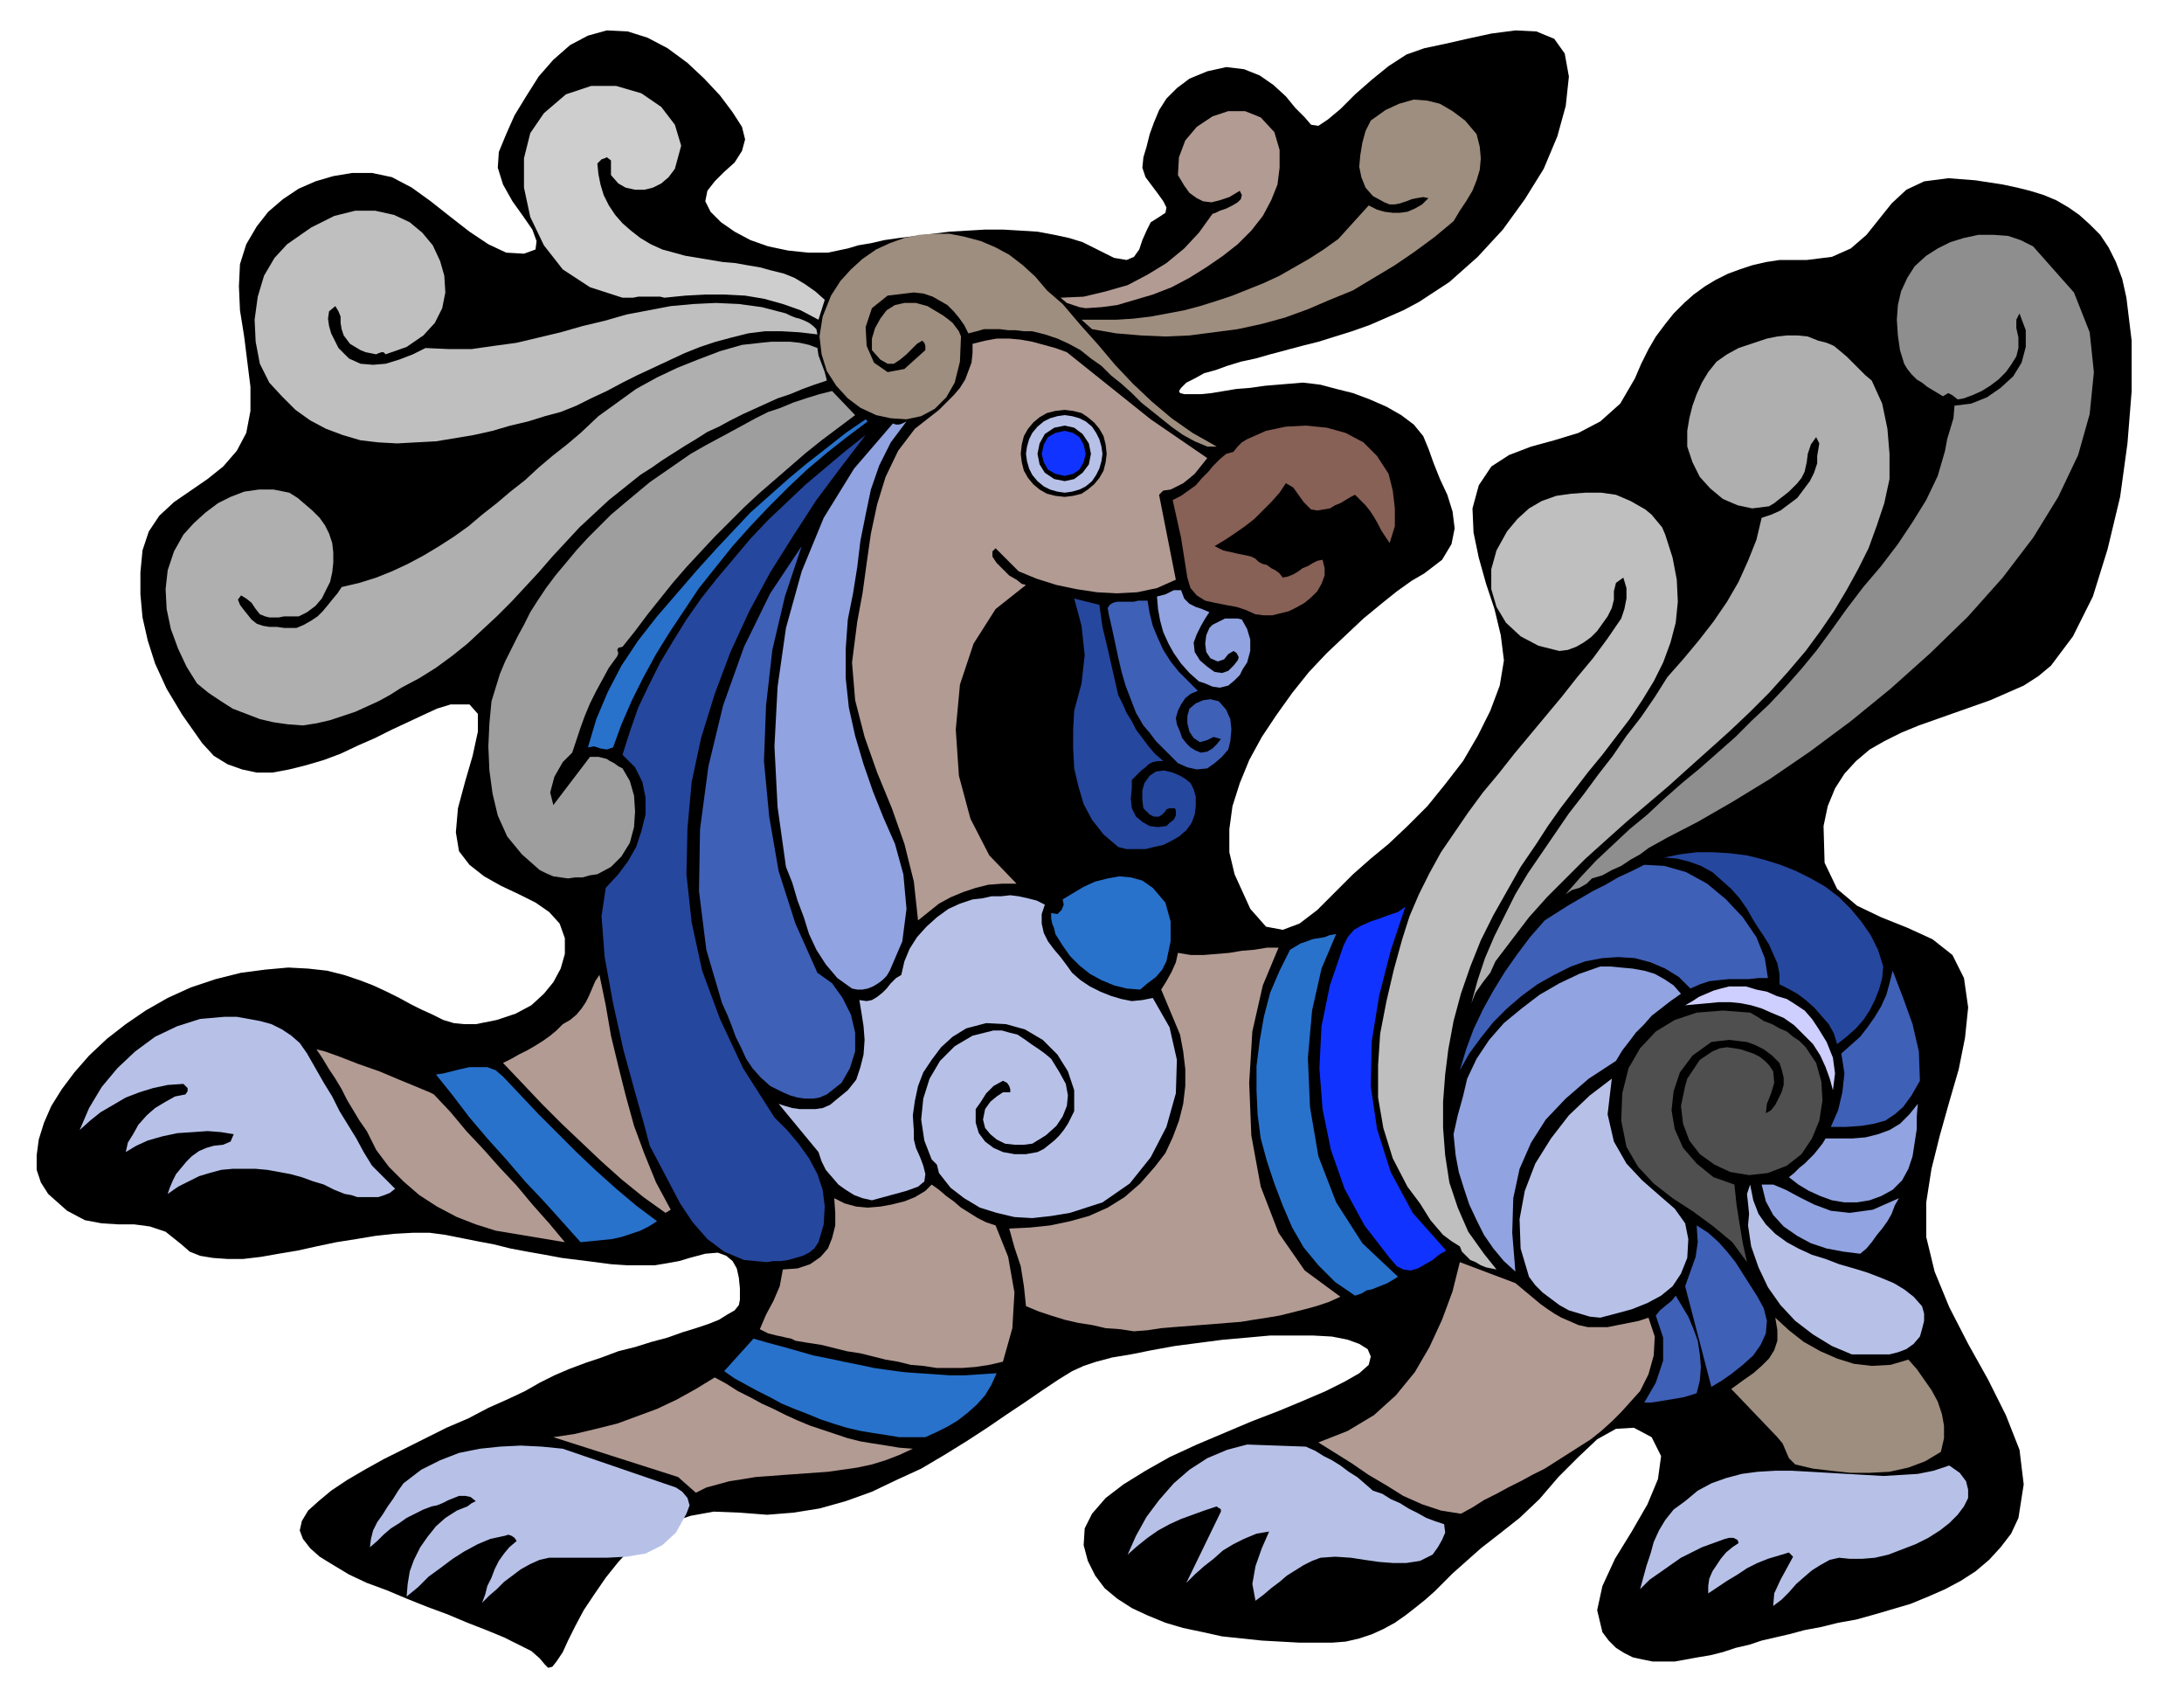 <svg xmlns="http://www.w3.org/2000/svg" fill-rule="evenodd" height="1.619in" preserveAspectRatio="none" stroke-linecap="round" viewBox="0 0 2084 1619" width="2.084in"><style>.pen1{stroke:none}.brush2{fill:#000}.brush4{fill:#9e8e7f}.brush5{fill:#b29b93}.brush6{fill:#bfbfbf}.brush8{fill:#afafaf}.brush10{fill:#2872cc}.brush11{fill:#91a3e0}.brush13{fill:#26479e}.brush14{fill:#3f60b7}.brush15{fill:#b7c1e8}.brush16{fill:#13f}</style><path class="pen1 brush2" d="m809 237-19 4h-19l-19-2-19-4-17-6-15-8-13-9-10-10-5-10 2-10 7-9 9-9 10-9 7-11 3-11-3-12-9-14-12-16-15-16-16-15-19-14-19-10-19-6-20-1-18 5-17 9-16 14-14 16-12 19-11 18-8 18-7 17-1 15 5 16 9 16 10 14 9 13 4 11-1 8-11 4-17-1-17-8-18-12-18-14-19-15-18-13-19-10-19-4h-19l-18 3-17 5-16 7-15 10-14 12-11 14-10 17-6 19-1 21 1 23 4 25 3 24 3 24v23l-4 21-9 17-13 15-15 12-16 11-16 11-14 13-10 15-6 18-2 21v21l2 22 5 22 7 22 11 24 15 25 19 27 11 12 13 8 14 5 14 3h15l16-3 16-4 17-5 16-6 17-8 16-7 16-8 15-7 15-7 13-6 13-4h18l8 9v17l-5 23-7 24-7 26-2 23 3 18 10 13 14 11 16 9 17 8 16 8 13 9 10 11 5 14v15l-4 14-7 13-9 11-12 11-15 8-18 6-20 4h-11l-10-1-10-3-10-5-11-5-10-5-11-6-12-6-13-6-13-5-15-5-16-4-18-2-19-1-22 2-23 3-24 6-24 8-22 10-21 12-19 13-18 14-17 16-14 16-12 16-10 16-7 16-5 16-2 15v14l4 12 7 11 18 16 17 9 16 3 16 1h15l15 2 15 5 15 12 8 7 10 4 12 2 14 1h15l17-2 17-3 18-3 18-4 19-4 19-3 18-3 18-2 18-1h16l15 2 15 3 15 3 16 3 16 4 16 3 17 3 16 3 16 2 16 2 15 2 15 1h27l12-2 11-2 10-3 15-4 12-1 8 3 6 5 4 7 2 9 1 10v11l-1 5-4 5-7 4-8 5-10 4-12 4-13 4-14 5-15 4-16 5-16 4-16 6-15 5-16 6-14 6-14 7-14 8-17 8-18 8-19 10-21 9-20 10-20 10-20 10-18 10-17 10-15 10-12 10-10 9-6 10-2 9 3 8 7 9 9 8 13 8 15 9 17 8 19 7 19 8 20 8 19 7 19 8 18 7 17 7 14 7 12 6 8 7 5 6 3 3 4-1 4-5 6-9 5-11 7-14 8-15 10-15 11-16 12-15 14-15 16-12 18-10 21-7 22-4 25 1 26 2 25-2 25-4 25-7 25-9 23-11 24-11 22-13 21-13 20-13 19-13 18-12 16-11 15-10 13-8 11-5 12-4 15-4 18-3 20-4 22-4 23-3 23-3 23-2 22-2h41l18 1 15 3 11 4 8 5 3 7-2 8-9 8-14 8-18 9-21 9-24 10-26 10-26 11-26 11-26 12-23 13-21 13-17 13-13 15-7 14-1 16 4 15 7 14 9 12 12 10 14 9 15 7 17 7 17 5 19 4 18 4 19 2 19 2 18 1 18 1h31l13-1 13-3 12-4 11-5 11-6 10-7 9-7 10-8 9-8 8-8 9-9 9-8 9-8 9-8 9-7 9-7 19-15 19-18 18-21 19-19 18-17 18-10 17-1 17 9 9 18-3 22-10 24-15 26-16 26-12 26-5 23 5 21 6 8 7 7 8 5 8 4 9 2 10 2h21l11-2 11-2 12-2 12-3 12-4 13-3 12-4 13-3 13-3 15-4 16-3 16-4 17-3 18-5 17-5 17-5 17-7 16-7 15-8 14-9 13-11 11-12 10-13 7-15 5-32-4-33-13-33-17-34-19-34-18-35-14-34-8-33v-33l5-32 8-32 9-32 9-31 6-30 3-29-4-28-11-22-19-15-24-11-25-10-23-11-19-16-12-25-1-35 4-19 7-17 9-14 11-12 13-11 14-8 16-8 17-7 17-6 17-6 17-6 17-6 16-7 16-7 14-9 12-10 21-28 19-38 14-45 12-50 7-51 4-50v-48l-5-41-4-18-6-16-7-14-8-12-10-10-10-9-10-7-12-7-12-5-13-4-12-3-14-3-13-2-13-2-13-1-13-1-23 3-17 8-14 13-12 15-12 15-15 13-18 8-24 3h-26l-13 2-13 3-12 4-11 4-12 6-10 6-11 8-9 8-10 10-8 10-9 12-7 12-7 14-6 14-14 24-19 17-21 11-23 7-22 6-21 8-17 11-12 18-6 22 1 23 5 24 7 25 8 24 6 25 3 24-4 24-9 24-12 24-14 24-17 22-17 21-19 19-18 17-17 14-17 15-17 17-17 17-17 13-16 6-16-3-15-17-15-33-5-21v-22l3-22 7-22 9-22 12-22 14-21 15-21 16-20 17-18 18-17 17-16 17-14 15-12 14-10 12-7 17-13 9-15 3-15-2-16-5-16-7-15-6-15-5-14-5-12-9-11-12-9-14-8-16-7-16-6-16-4-15-4-8-1-9-1-12 1-12 1-12 1-14 2-13 1-12 2-12 2-10 1h-16l-4-1-1-2 2-3 5-5 8-4 9-5 11-3 11-4 13-4 14-3 14-4 15-4 15-4 16-4 16-5 16-5 17-6 16-7 16-7 15-8 29-19 27-24 24-26 21-29 18-29 13-31 8-29 3-28-4-22-10-14-17-7-20-1-23 3-23 5-22 5-19 4-17 6-17 11-16 13-16 14-14 14-12 10-9 6-7-1-6-7-9-9-9-11-12-11-13-9-15-6-17-2-18 4-17 7-12 9-10 10-7 11-5 12-4 11-3 12-3 10-1 10 3 9 6 8 6 8 5 7 3 6-1 5-6 4-8 5-4 8-4 9-3 9-5 7-7 3-12-2-18-9-12-6-13-4-14-3-16-3-16-1-17-1h-17l-17 1-17 1-16 2-16 2-16 2-14 2-13 3-12 2-10 3z"/><path class="pen1" style="fill:#cecece" d="m644 161-6 8-7 6-8 4-8 2h-9l-9-2-7-4-7-8v-14l-4-3-2 1-3 1-2 2-2 2 1 10 2 10 3 10 5 10 6 9 7 8 8 7 9 7 10 6 11 5 11 3 11 3 12 2 12 2 12 2 12 1 11 2 12 2 11 3 12 3 10 4 10 6 10 7 9 8-6 19-17-9-17-6-18-5-18-3-19-1h-19l-19 1-20 2-4-1h-21l-5 1h-10l-31-10-26-17-18-23-13-27-6-28v-28l6-24 13-19 21-18 24-8h24l24 7 19 13 13 17 6 20-6 22z"/><path class="pen1 brush4" d="m1409 128 3 12 1 11-1 11-3 10-4 10-6 10-6 9-6 10-18 15-19 14-19 13-20 12-20 12-22 9-21 9-22 8-22 6-23 5-23 3-23 3-23 1-23-1-24-2-23-4-10-9h33l16-1 17-2 16-3 16-3 15-4 16-5 15-5 15-6 15-6 15-7 14-8 14-8 14-9 14-10 29-32 8 4 7 2 8 1h7l7-1 7-3 7-4 6-6-5-1-6 1-5 1-5 2-6 2-5 1h-5l-5-2-11-6-7-8-4-10-2-10 1-11 2-12 3-11 5-10 14-10 13-6 14-4 13 1 12 3 12 7 12 9 11 13z"/><path class="pen1 brush5" d="m1216 126 5 17v17l-2 16-6 15-8 15-11 14-13 13-14 11-16 11-16 10-17 9-18 7-17 5-17 5-15 2-15 1-6-1-6-2-6-2-6-5 22-1 21-5 21-6 19-10 18-11 17-14 14-15 13-18 3-1 4-2 6-2 6-3 5-3 3-3 1-4-2-4-10 6-9 3-8 2-8-1-6-3-7-5-5-7-6-10 1-17 6-16 11-13 15-10 15-5h16l15 6 13 14z"/><path class="pen1 brush6" d="m368 338-2-2h-2l-3 1-2 1-5-1-5-1-5-2-5-3-5-3-3-4-3-4-2-6-1-6v-6l-2-5-3-5-6 5-1 7 1 7 2 7 7 14 10 10 11 5 12 1 12-1 13-4 13-5 12-6 22 1h22l21-3 22-3 21-5 21-5 21-6 21-5 21-6 21-4 21-4 22-2 21-1 22 1 22 3 23 6 4 2 5 2 4 1 5 2 4 2 4 3 3 3 1 5-17-2-17-1h-16l-16 2-16 4-15 4-15 5-15 6-15 7-15 7-15 7-14 7-15 8-15 7-14 7-15 6-15 4-16 5-17 4-17 5-18 4-18 3-18 3-19 1-18 1-18-1-17-2-17-5-16-6-15-8-14-10-13-13-12-13-9-18-4-21-1-21 3-22 6-20 10-17 12-13 23-16 22-11 20-5h19l18 4 15 7 12 10 10 12 7 15 4 14 1 16-3 15-7 14-11 12-16 11-20 7z"/><path class="pen1" style="fill:#8e8e8e" d="m1979 279 15 38 4 38-4 40-11 39-19 40-24 39-29 38-33 37-36 35-38 34-38 31-39 29-38 26-36 22-33 19-29 15-9 5-9 5-8 6-9 5-9 6-9 4-9 5-10 3-5 5-7 4-7 2-6 4 14-16 15-16 16-15 16-15 17-14 16-15 17-15 17-14 17-15 17-15 16-16 16-15 16-17 15-17 14-17 14-19 15-21 16-21 17-20 16-21 14-21 13-21 11-23 7-24 2-11 3-10 3-10 1-12 16-2 15-6 13-9 12-11 8-13 4-15v-16l-6-16-3 6v8l2 9v10l-2 8-5 8-5 7-7 7-8 6-8 5-9 4-8 3-6 1-5-4-4-2-5 3-5-3-5-3-5-3-5-4-5-3-5-5-4-5-3-5-4-13-2-14-1-15 1-14 3-13 6-13 7-11 11-10 11-7 12-6 13-4 14-3h14l14 1 12 4 12 6 39 44z"/><path class="pen1 brush4" d="m1014 290 17 20 17 19 16 19 17 18 18 17 19 16 20 14 23 13h-9l-12-5-11-6-10-7-10-8-10-8-10-8-9-9-10-9-10-8-9-9-10-7-10-8-11-6-11-5-12-4-12-3h-8l-8-1h-7l-8-1h-15l-7 2-8 2-4-8-5-7-5-6-6-6-7-4-7-4-9-3-9-1-25 3-15 12-6 18 1 18 7 16 13 9 16-3 20-18v-4l-1-3-2-2-5 3-5 5-5 5-6 5-6 4h-6l-7-4-8-9v-11l3-10 5-9 6-8 8-5 9-2h11l11 3 5 3 5 3 5 3 4 3 5 4 3 4 3 4 2 5-1 24-5 20-8 14-11 11-13 7-14 3-15-1-14-3-15-7-12-9-11-12-9-14-5-16-2-17 3-19 8-20 9-14 10-11 11-10 13-9 13-6 14-5 14-3 15-1h14l15 3 15 4 14 6 13 7 13 10 12 11 11 13 15 13z"/><path class="pen1 brush8" d="m1786 363 10 22 5 24 2 24v24l-5 23-7 21-8 22-10 20-11 20-12 20-13 19-14 19-17 20-18 20-18 18-19 18-20 18-19 17-20 18-20 17-20 17-19 17-20 18-18 18-19 19-17 19-16 21-16 21-5 11-7 9-7 10-4 10 6-22 7-21 9-21 10-20 10-20 12-20 13-19 13-19 13-19 14-18 14-19 14-18 13-19 14-18 13-19 12-19 15-17 15-18 14-18 13-19 11-19 9-20 8-20 5-21 9-3 9-4 8-6 8-6 6-8 6-8 4-8 3-9v-7l1-6 1-6-3-6-5 7-3 9-1 8-2 9-3 6-4 5-4 4-4 4-5 4-4 3-5 4-5 3-16 2-14-3-14-6-12-10-10-11-7-14-5-15v-15l2-12 3-12 4-11 5-11 6-10 8-10 10-7 11-6 9-3 9-3 9-3 10-2 9-1h10l10 1 10 4 8 2 7 3 6 5 6 5 6 6 6 6 6 6 6 5z"/><path class="pen1 brush5" d="m1098 400 54 37-4 5-4 5-4 5-6 5-5 4-6 3-6 3-7 1-4 4 16 81-18 8-19 4-19 1-19-1-20-3-19-4-19-6-17-7-22-22-3 3v5l4 6 6 6 6 6 7 4 5 4 4 1-29 23-21 33-13 39-4 43 3 44 11 41 18 35 26 27h-14l-13 1-12 3-12 4-12 5-11 6-10 8-10 8-4-37-9-36-12-34-14-34-12-34-9-35-3-36 5-39 5-27 4-29 4-28 6-28 8-26 12-25 16-21 23-18 7-7 7-7 6-7 5-8 3-8 3-8 1-9v-9l12-3 11-2h12l11 1 11 2 11 3 11 3 11 4 80 64z"/><path class="pen1 brush8" d="m780 332 1 7 3 8 3 8 2 8-12 4-11 4-12 5-12 4-11 5-11 5-11 5-12 6-11 6-11 5-11 7-10 6-11 7-11 7-10 7-11 7-15 12-15 12-14 13-14 13-13 14-13 14-13 15-13 14-13 14-14 14-14 13-14 13-15 12-15 11-16 10-17 9-11 7-11 6-11 5-11 5-12 4-12 4-13 3-13 2-14-1-14-2-13-3-13-5-13-5-11-7-12-8-11-9-10-16-8-17-7-19-4-19-1-19 2-18 6-18 9-16 10-11 11-10 12-9 12-6 13-5 14-2h14l15 3 8 5 7 6 7 6 7 7 5 7 4 8 3 9 1 9v10l-1 9-2 9-4 8-4 8-6 7-8 6-8 4h-14l-5 1h-9l-4-1-5-2-4-5-4-6-5-4-5-3-3 4 2 5 3 4 4 5 4 5 5 4 6 2 6 1h7l7 1h12l7-3 7-4 6-4 5-5 5-6 4-5 5-6 4-6 17-4 16-5 15-6 15-7 15-8 15-9 14-9 14-10 13-11 14-11 13-11 14-11 13-12 13-11 14-11 13-11 17-16 18-13 18-13 20-11 19-9 20-8 21-8 21-6 9-1 9-1 10-1h18l9 1 9 2 8 3z"/><path class="pen1" style="fill:#9e9e9e" d="m816 396-16 12-16 12-15 12-15 13-15 13-15 13-14 13-14 14-14 14-14 15-13 14-13 15-12 15-12 15-12 16-12 15-4 1-1 2 1 3-1 3-8 11-6 11-6 11-6 12-5 12-4 11-4 12-4 12-9 9-8 14-4 15 3 12 35-46h8l4 1 4 1 3 2 4 2 4 3 4 2 7 12 4 14 1 15-1 15-4 15-8 13-10 10-13 7-7 1-7 2h-7l-7 1-7-1-7-1-7-3-6-3-17-15-14-17-9-20-5-21-3-22-1-23 1-22 2-21 4-13 4-13 5-12 6-12 6-12 6-11 6-12 7-11 8-12 9-12 10-12 10-12 11-12 11-11 11-11 13-11 12-10 12-10 13-9 13-9 13-9 14-8 13-7 13-7 11-6 11-6 12-6 12-4 12-5 12-4 13-4 12-3 22 23z"/><path class="pen1 brush10" d="m828 402-20 15-19 15-19 16-18 17-18 18-18 19-17 19-16 20-16 20-14 21-14 21-13 21-12 22-11 22-10 23-8 22-6 2-6-1-6-2-6 1 8-27 11-26 13-25 16-24 18-23 19-22 19-22 19-21 16-17 16-17 18-16 18-16 18-15 18-14 19-15 19-13 2 2z"/><path class="pen1 brush11" d="m865 402-15 20-11 22-8 23-5 24-5 25-3 25-4 25-5 25-2 28v28l3 28 6 27 8 27 9 26 10 25 11 25 8 29 3 33-4 31-12 28-3 5-4 4-4 3-5 3-5 2-5 1h-5l-5-1-14-10-11-13-9-14-7-15-5-16-6-16-5-17-6-15-8-57-3-58 3-57 8-56 15-54 21-51 29-47 37-43 3 1h3l3-1 4-2z"/><path class="pen1" style="fill:#876056" d="m1325 452 4 16 2 17v17l-5 16-4-6-4-6-3-6-4-7-4-6-4-5-5-5-5-5-4 2-5 3-5 3-5 2-5 3-6 1-6 1-6-1-7-7-5-7-5-7-7-4-6 9-8 9-8 8-8 8-9 7-10 7-9 6-10 6 4 2 4 2 4 1 5 1 4 1 5 1 5 1 4 1 4 2 3 3 4 2 4 1 4 3 4 2 4 3 3 4 5-1 5-2 5-3 4-3 5-2 5-3 4-2 5-1 2 8v7l-3 8-4 7-6 6-6 5-7 4-8 4-8 2-8 2h-8l-8-1-9-4-9-3-11-2-10-2-9-2-8-5-6-7-3-10-3-19-3-19-4-18-4-18 8-4 7-5 7-5 6-7 6-6 5-6 6-6 6-5 7-2 4-5 4-4 5-3 18-8 19-4 19-1 20 2 18 5 17 9 13 13 11 17z"/><path class="pen1 brush13" d="m739 1066 12 12 11 13 10 14 8 15 5 15 2 16-1 17-5 17-4 6-5 4-6 3-7 2-7 2-7 1h-7l-6 1-22-2-19-8-16-12-14-16-12-18-10-19-10-19-9-17-5-19-9-32-11-40-10-45-8-44-3-39 4-27 12-13 9-12 8-14 5-15 4-16v-16l-3-15-7-14-12-12 7-22 8-23 10-21 11-22 12-20 13-21 14-20 15-19 16-19 16-19 17-18 18-17 18-17 19-16 19-16 19-15-23 30-24 32-22 34-22 35-20 37-18 39-15 40-13 42-9 42-4 44-1 44 5 46 10 46 17 46 22 47 30 47z"/><path class="pen1 brush6" d="m1589 510 7 22 4 21 1 21-2 20-5 19-7 19-9 18-11 18-12 18-13 17-13 17-14 17-13 17-13 17-12 17-11 17-15 22-13 23-13 23-12 24-10 25-9 26-7 26-5 27-3 24-2 26v25l2 26 4 26 8 24 10 23 15 21 12 15-5-1-5-1-5-2-5-3-5-2-4-4-4-4-2-5-8-5-8-6-6-7-6-7-5-8-5-8-6-8-6-8-14-27-9-29-5-29v-31l2-30 6-31 7-30 8-29 7-22 9-21 10-20 11-20 13-19 13-19 14-19 15-18 15-19 15-18 15-18 15-18 15-19 15-18 14-19 13-19 3-9 2-10v-10l-3-10-7 5-2 8v8l-2 8-4 8-5 7-5 7-6 6-7 5-7 4-8 3-8 1-20-5-17-9-14-13-9-15-5-17v-19l5-18 10-18 10-12 11-10 12-7 14-5 14-2 14-1h15l14 2 7 3 7 3 7 4 7 4 6 5 5 6 5 6 3 7z"/><path class="pen1 brush14" d="m780 928 14 10 10 14 8 16 4 17v18l-5 16-8 14-14 11-7 3-6 1h-8l-7-1-7-2-7-3-6-3-6-3-9-8-8-9-6-9-5-11-5-10-4-11-4-10-5-11-15-51-7-56 1-59 8-60 14-58 20-56 25-51 30-45-16 48-12 51-6 53-2 53 5 53 9 52 16 50 21 47z"/><path class="pen1 brush11" d="m1130 571 5 5 6 3 6 2 7 3-4 6-4 7-4 8-3 8 1 9 5 8 7 6 7 5 7 1 6-2 5-5 4-5 1-3-1-2-1-2-3-2-5 3-4 5-6 2-7-3-4-6-1-8 1-8 3-7 3-3 4-2 4-2 4-2h12l4 1 5 9 3 10v11l-3 11-4 6-3 6-5 5-6 5-8 2-7-1-7-3-6-2-9-8-8-9-7-10-5-9-5-11-3-11-2-11-1-12 8-2 8-4h7l3 8z"/><path class="pen1 brush13" d="m1049 577 3 21 5 21 5 22 5 22 4 8 4 9 5 8 4 8 6 8 6 8 6 7 8 7h-5l-5 1-4 2-3 3-4 3-3 3-3 3-3 3v8l-1 10 1 9 4 8 6 5 7 4 8 1 8-1 3-3 4-3 2-4v-5l-1-2h-5l-3 1-1 2-2 2-1 1-3 2h-5l-4-2-3-3-3-3-1-8v-9l2-7 5-7 6-4 8-1 8 2 7 3 5 3 5 4 3 6 2 7v9l-1 8-3 8-5 7-7 6-7 4-8 4-9 2-8 2h-18l-8-2-14-12-11-14-8-15-5-17-4-17-1-19v-18l1-18 7-26 3-27-3-28-7-26 24 6z"/><path class="pen1 brush14" d="m1095 573 2 12 3 12 5 12 5 11 7 11 8 10 9 9 9 9-7 3-5 4-4 6-3 6-2 7 1 6 3 7 2 6 4 5 4 4 5 3 5 2 6-1 5-3 4-4 4-5-7-2-6 3-7 2-6-4-4-6-2-8v-7l2-7 6-5 7-3 7-1 8 2 7 8 4 9 1 10-1 11-2 8-6 7-7 6-7 5-10 1-9-2-9-4-7-7-7-7-7-7-6-8-6-7-7-12-5-13-5-13-4-14-3-13-3-14-3-14-3-13-1-6 2-3 3-2 4-1h16l4-1h9z"/><path class="pen1 brush13" d="m1797 922-1 11-3 11-4 10-5 10-6 9-7 8-9 8-9 7-3-10-5-9-7-8-7-8-8-7-8-6-9-5-8-4v-10l-2-10-4-9-4-9-5-8-6-9-5-8-5-9-7-10-8-9-9-8-9-8-11-6-11-4-12-3-12-1 15-3 16-2h16l16 1 16 2 16 4 16 5 15 6 14 7 14 8 13 10 11 11 10 12 9 13 7 14 5 16z"/><path class="pen1 brush14" d="M1687 933h-9l-9 1h-19l-10 1-9 1-9 3-9 4-11-11-13-8-14-6-15-4-16-1-15 1-16 3-14 5-16 8-16 9-15 11-14 12-13 13-12 15-11 15-9 16 6-20 7-19 9-19 10-18 11-18 12-17 12-16 14-16 11-7 11-7 12-7 12-7 12-6 12-7 13-6 12-6 19 1 21 6 20 11 18 15 16 17 13 19 8 20 3 19z"/><path class="pen1 brush10" d="m1100 847 12 14 5 18v19l-4 19-4 8-6 7-8 6-7 6-13-1-12-3-12-5-11-6-10-8-9-9-7-10-7-11-1-5-2-5-1-5v-5l6 1 4-4 2-5-1-5 10-6 10-6 11-5 12-3 11-2 11 1 11 3 10 7z"/><path class="pen1 brush15" d="m997 863-3 9v9l2 9 4 8 6 8 6 7 6 8 5 7 8 7 9 6 10 5 10 4 10 3 10 2 10-1 10-2 16 28 7 31-1 32-9 32-15 29-20 25-26 18-31 10-18 3-18 2-17-1-17-4-16-5-15-9-13-10-11-14-1-4-1-4-2-2-3-3-7-18-3-20 2-20 6-19 10-17 14-14 17-10 20-5h8l7 2 8 2 6 4 7 5 6 4 7 5 6 5 8 13 6 11 2 11-1 10-4 10-6 9-10 9-13 8-8 1h-9l-9-1-8-4-6-5-5-6-2-8 2-10 5-7 6-5 6-4h7v-3l-1-3-2-3-4-2-9 5-7 7-5 8-5 7v13l3 10 6 8 8 6 9 4 11 2h11l11-2 6-3 5-4 5-4 5-5 4-5 4-6 3-6 3-6v-20l-6-18-10-16-14-14-17-10-18-5-19-1-19 5-13 8-11 10-9 12-8 12-5 13-3 14-2 14 1 15v8l2 8 4 9 3 8 2 8-1 7-6 5-11 4-33 9-9-2-8-3-8-5-7-5-6-7-6-7-4-8-3-9-38-46 6 2 7 2 7 1h15l7-1 7-3 6-5 11-9 8-10 4-12 3-12 1-14-1-13-2-13-2-12 7 1 5-1 5-3 5-4 4-4 4-5 5-5 5-3 3-13 5-12 7-11 9-10 10-9 11-8 11-5 12-4 9-1 9-2h9l9-1 8 1 9 2 8 2 8 4z"/><path class="pen1 brush16" d="m1380 1193-7 4-6 5-7 4-7 4-7 2-7-1-6-3-7-8-24-31-19-35-13-37-8-39-3-39 2-40 8-39 13-38 4-8 6-7 7-4 9-4 9-3 8-3 9-3 7-5-14 42-11 43-7 43-1 43 6 41 13 41 21 39 32 36z"/><path class="pen1 brush10" d="m1275 891-14 33-9 40-4 45 2 47 8 47 17 44 25 39 34 32-5 3-5 3-5 2-5 2-5 2-5 1-5 3-6 2-19-13-16-16-14-17-11-19-9-21-8-21-7-21-6-22-3-23-1-23v-23l3-24 4-23 6-23 9-21 10-20 5-3 5-3 6-2 5-2 6-1 6-1 5-2 6-1z"/><path class="pen1 brush5" d="m1220 904-15 36-10 44-3 49 2 50 9 49 17 44 25 36 34 25-11 5-12 4-11 3-12 3-12 3-12 2-13 2-12 2-13 1-12 1-13 1-13 1-13 1-12 1-13 2-13 1-13-2-14-1-13-3-13-2-13-3-13-4-12-4-12-5-2-19-3-19-6-18-5-18 20-1 19-2 19-4 18-5 18-8 16-10 15-13 14-16 10-13 7-15 6-16 4-16 2-17v-16l-2-17-3-16-18-43 5-8 5-9 4-9 2-9 12 2h13l12-1 12-1 12-2 12-1 12-2h11z"/><path class="pen1 brush11" d="m1604 948-10 7-9 7-9 7-7 8-8 8-6 8-7 9-6 10-26 17-22 19-19 20-14 22-11 25-6 28-1 33 3 37-11-10-10-12-9-13-7-14-7-15-5-15-5-16-3-16-2-20 4-18 5-18 4-17 9-19 12-18 14-16 17-14 17-13 19-11 19-9 20-7h10l10 1 11 1 11 2 10 3 9 5 9 6 7 8z"/><path class="pen1 brush14" d="m1832 1031-8 14-8 11-8 7-9 6-11 3-12 2-14 1h-15l7-16 4-17 2-18-3-19 9-8 9-8 7-9 7-10 6-10 5-11 3-11 3-12 10 26 9 25 6 26 1 28z"/><path class="pen1 brush5" d="m640 1154-5 3-21-15-21-17-19-17-19-18-19-18-19-19-18-19-19-20 8-4 7-4 8-4 7-4 8-5 7-5 6-5 6-6 7-4 6-5 5-6 4-6 3-6 3-7 3-7 4-6 6 29 5 29 7 29 7 28 8 29 10 27 11 27 14 26z"/><path class="pen1" style="fill:#ceceff" d="m1735 981 8 13 6 15 2 15-2 16-3-11-4-11-5-11-7-11-9-9-9-9-10-7-12-5-9-4-10-3-10-2-10-1h-11l-10 1-11 1-11 1 7-4 6-4 7-3 7-3 7-2 8-2h16l10 3 10 2 9 4 10 3 8 5 9 6 7 8 6 9z"/><path class="pen1" style="fill:#4f4f4f" d="m1723 999 10 15 5 18 1 18-3 19-7 17-10 15-14 11-18 7-18 2-18-3-15-7-14-10-10-13-6-16-2-17 4-19 2-7 4-6 4-6 4-6 6-4 6-4 7-3 7-1 7 1 6 1 6 2 6 2 6 3 5 4 4 4 4 6 1 11-3 10-4 10-1 9 5-3 4-5 3-6 3-6 2-7v-7l-2-8-2-6-7-7-8-6-8-4-8-3-9-1-8-1-9 1-8 1-18 13-12 16-6 18-2 18 3 18 8 18 13 15 16 13 20 7 2 19 3 19 3 18 4 18-14-19-18-15-19-14-20-13-18-14-15-16-11-19-5-25 1-26 6-24 11-19 15-16 18-11 21-7 25-2 26 2 7 4 6 4 8 3 7 4 7 3 6 5 6 4 6 6z"/><path class="pen1 brush15" d="m293 1005 8 14 8 14 8 13 7 14 8 13 8 13 7 13 8 13 22 22-5 4-5 2-6 2h-20l-6-2-6-1-10-4-10-5-10-3-11-4-11-3-11-2-11-2-11-1h-22l-11 1-11 3-10 3-10 5-10 5-10 7 2-6 3-7 3-6 5-6 5-6 5-5 7-5 7-3 7-2 9-1 7-3 3-7-12-2-13-1-14 1-15 1-14 3-14 4-11 5-10 6 2-9 5-8 5-9 8-9 8-7 10-6 9-5 10-2 2-3v-3l-2-2-2-2-15 1-14 3-13 4-13 5-12 7-12 7-10 8-10 9 9-21 12-20 15-18 17-16 19-14 21-10 22-7 23-2h12l11 2 11 2 11 3 10 5 9 6 8 7 7 10z"/><path class="pen1 brush5" d="m414 1044 16 17 15 18 16 17 16 18 16 17 15 18 16 18 15 18-66-11-19-6-18-7-19-10-17-11-15-13-14-14-12-16-9-18-7-10-6-10-6-10-5-10-6-10-6-9-6-10-6-9 8 2 14 5 18 7 20 7 19 8 17 7 12 5 4 2z"/><path class="pen1 brush10" d="m627 1165-8 5-8 4-9 3-9 3-9 2-10 1-10 1-10 1-17-19-18-20-18-19-18-21-18-20-17-20-16-21-16-20 7-1 8-2 8-2 9-2h17l8 3 7 6 17 18 17 18 18 18 18 18 19 18 19 17 19 16 20 15z"/><path class="pen1 brush15" d="m1611 1182-1 18-6 15-8 12-11 9-13 7-15 6-15 4-15 4-10-1-10-3-10-3-9-5-8-6-8-6-7-7-6-8-8-27-1-28 5-27 10-26 15-24 17-22 20-19 21-16-4 34 6 26 12 21 15 16 16 14 15 13 10 14 3 15z"/><path class="pen1 brush11" d="m1795 1141-11 4-12 2h-12l-12-2-11-4-11-5-10-6-9-7 5-4 5-5 5-4 5-5 4-4 4-5 4-5 3-5h26l12-1 12-3 11-4 10-6 9-9 8-10-1 12v12l-2 13-2 13-4 12-6 11-9 9-11 6z"/><path class="pen1 brush11" d="m1812 1143-4 7-3 8-4 7-5 7-5 6-5 7-5 6-6 5-16-2-16-3-15-5-13-7-13-9-10-11-7-13-4-16h11l12 5 13 7 14 7 16 6 18 2 22-3 25-11z"/><path class="pen1 brush5" d="m950 1169 12 30 6 34-2 34-9 32-13 3-13 2-13 1h-24l-13-2-12-1-12-3-12-2-12-3-12-3-13-2-12-3-12-3-13-2-12-2-4-2-5-1-4-1-5-1-4-1-4-1-4-2-4-2 6-14 7-13 6-14 3-16 14-1 12-4 10-7 7-8 4-10 3-12v-12l-1-14 10 5 11 3 11 1 12-1 11-2 12-3 10-4 10-6 6-6 7 5 7 6 7 5 7 6 8 5 8 5 8 4 9 3z"/><path class="pen1 brush15" d="m1834 1246 2 7v7l-2 8-2 7-6 7-7 5-8 3-8 2h-36l-19-8-18-11-17-13-14-15-12-17-9-19-7-20-3-20 1-11-1-10-1-9 3-9 3 15 5 13 7 10 9 9 11 8 11 6 13 6 13 4 13 5 14 4 13 4 13 5 12 5 10 6 9 7 8 9z"/><path class="pen1 brush14" d="m1683 1248 3 12-1 12-5 11-7 10-10 9-10 8-10 7-10 6-25-96 5-14 5-14 2-14-1-16 11 7 10 9 8 9 8 10 7 11 7 11 7 11 6 11z"/><path class="pen1 brush5" d="m1497 1260 9 4 9 2h19l10-2 10-2 10-2 9-3 6 18-1 18-5 18-8 16-9 10-9 10-9 9-10 9-10 8-11 7-11 7-11 7-11 7-12 6-11 6-12 6-11 6-12 6-11 7-11 6-19-3-18-6-18-8-16-10-17-10-16-11-16-10-16-10 28-11 25-15 21-19 18-22 14-24 12-26 10-27 7-28 53 20 6 5 6 5 6 5 6 5 7 5 6 4 7 4 7 3z"/><path class="pen1 brush14" d="m1619 1329-6 2-7 2-6 1-6 1-6 1-6 1-7 1h-6l11-19 7-21v-22l-7-21 4-5 6-5 5-4 4-5 6 10 6 10 5 12 4 11 2 13 1 12-1 13-3 12z"/><path class="pen1 brush4" d="m1821 1297 8 9 7 10 7 10 6 11 4 12 2 11v12l-3 13-15 9-16 6-18 4-19 1h-18l-19-2-17-2-17-4-6-6-3-7-3-7-5-6-44-46 11-8 10-7 8-7 7-7 5-8 3-9v-10l-2-12 13 12 14 11 16 9 16 7 16 5 17 2 18-1 17-5z"/><path class="pen1 brush10" d="M883 1371h-25l-12-2-13-2-12-2-13-3-13-4-12-4-12-5-13-5-12-5-11-6-12-6-11-6-11-6-10-7 28-31 14 4 15 4 14 4 14 4 15 3 14 3 15 3 14 3 14 2 15 2 14 1 15 1 14 1h15l15-1 15-1-5 11-6 10-8 9-9 8-9 7-10 6-10 5-11 5z"/><path class="pen1 brush5" d="m871 1382-13 6-13 5-13 4-14 3-14 2-14 2-14 1-14 1-14 1-13 1-14 1-12 2-13 2-11 3-11 3-10 5-17-15-119-38 20-3 21-5 20-5 19-7 19-7 19-9 18-10 18-11 11 6 11 7 12 6 11 6 11 5 12 6 11 5 12 5 12 4 12 4 12 4 12 3 12 2 13 2 12 2 13 1z"/><path class="pen1 brush15" d="m645 1419 6 4 5 6 2 7-3 8-10 18-13 12-16 8-18 3-19 1h-55l-9 2-9 4-9 5-8 6-8 6-7 7-7 6-7 7 3-8 2-8 4-8 3-8 4-8 5-7 5-6 7-6-2-3-3-2-3-1-3 1-14 3-12 5-13 7-11 7-12 9-11 8-10 10-11 9 1-12 2-12 4-11 6-12 7-10 8-10 9-8 11-7 5-2 5-2 4-3 4-2-5-4-5-1h-6l-5 2-5 2-6 3-5 2-5 1-8 3-8 4-8 4-7 5-8 5-7 6-6 6-7 6 1-8 2-8 4-8 5-7 5-8 5-7 5-8 5-7 17-13 18-9 18-7 20-4 19-2 20-1 20 1 20 2 108 37zm601-39 9 4 8 5 8 4 8 5 8 6 8 5 7 6 8 7 9 3 8 5 9 4 8 5 8 4 9 5 8 3 9 3 1 8-3 7-4 7-5 7-12 6-13 2h-13l-13-1-14-2-13-2-15-1-14 1-8 3-8 4-8 5-8 5-7 6-8 6-7 6-8 6-3-16 3-17 6-17 7-16-12 2-12 5-10 5-10 6-9 8-9 7-9 8-8 8 33-68v-2l-1-1-2-1-1-1-12 4-11 4-11 4-11 5-11 6-10 7-10 8-9 8 8-18 10-18 12-16 14-16 15-13 17-11 19-8 19-5 56 2zm509 106-9 2-9 5-8 5-7 6-8 7-7 8-7 7-8 6 1-12 6-13 6-11 6-11-4-4-10 3-10 3-10 4-10 5-9 6-10 6-9 6-9 6v-7l1-7 3-7 4-6 4-6 5-6 6-5 6-4-1-3-4-2h-4l-4 1-11 4-11 4-10 5-10 5-10 7-10 7-10 7-9 9 3-11 3-11 4-12 3-11 5-11 6-10 8-10 11-8 12-10 13-7 14-5 15-4 15-2 17-1h16l18 1 17 1 17 1 18 1 17 1 17-1 16-1 15-3 15-5 10 7 6 8 2 8v8l-4 8-6 8-8 8-9 7-11 7-12 6-13 5-13 5-13 3-12 1h-12l-10-1z"/><path class="pen1 brush2" d="m1016 391 8 1 8 2 6 4 6 5 5 6 4 7 2 8 1 9-1 8-2 8-4 7-5 6-6 5-6 4-8 2-8 1-9-1-8-2-7-4-6-5-5-6-4-7-2-8-1-8 1-9 2-8 4-7 5-6 6-5 7-4 8-2 9-1z"/><path class="pen1 brush15" d="m1016 396 7 1 7 2 6 3 6 5 4 6 3 6 2 7 1 7-1 7-2 7-3 6-4 6-6 5-6 3-7 2-7 1-7-1-7-2-6-3-6-5-5-6-3-6-2-7-1-7 1-7 2-7 3-6 5-6 6-5 6-3 7-2 7-1z"/><path class="pen1 brush2" d="m1016 406 9 2 8 6 6 9 2 10-2 10-6 8-8 6-9 2-10-2-9-6-5-8-2-10 2-10 5-9 9-6 10-2z"/><path class="pen1 brush16" d="m1016 411 8 2 6 4 4 7 2 9-2 8-4 7-6 4-8 2-9-2-7-4-4-7-2-8 2-9 4-7 7-4 9-2z"/></svg>
